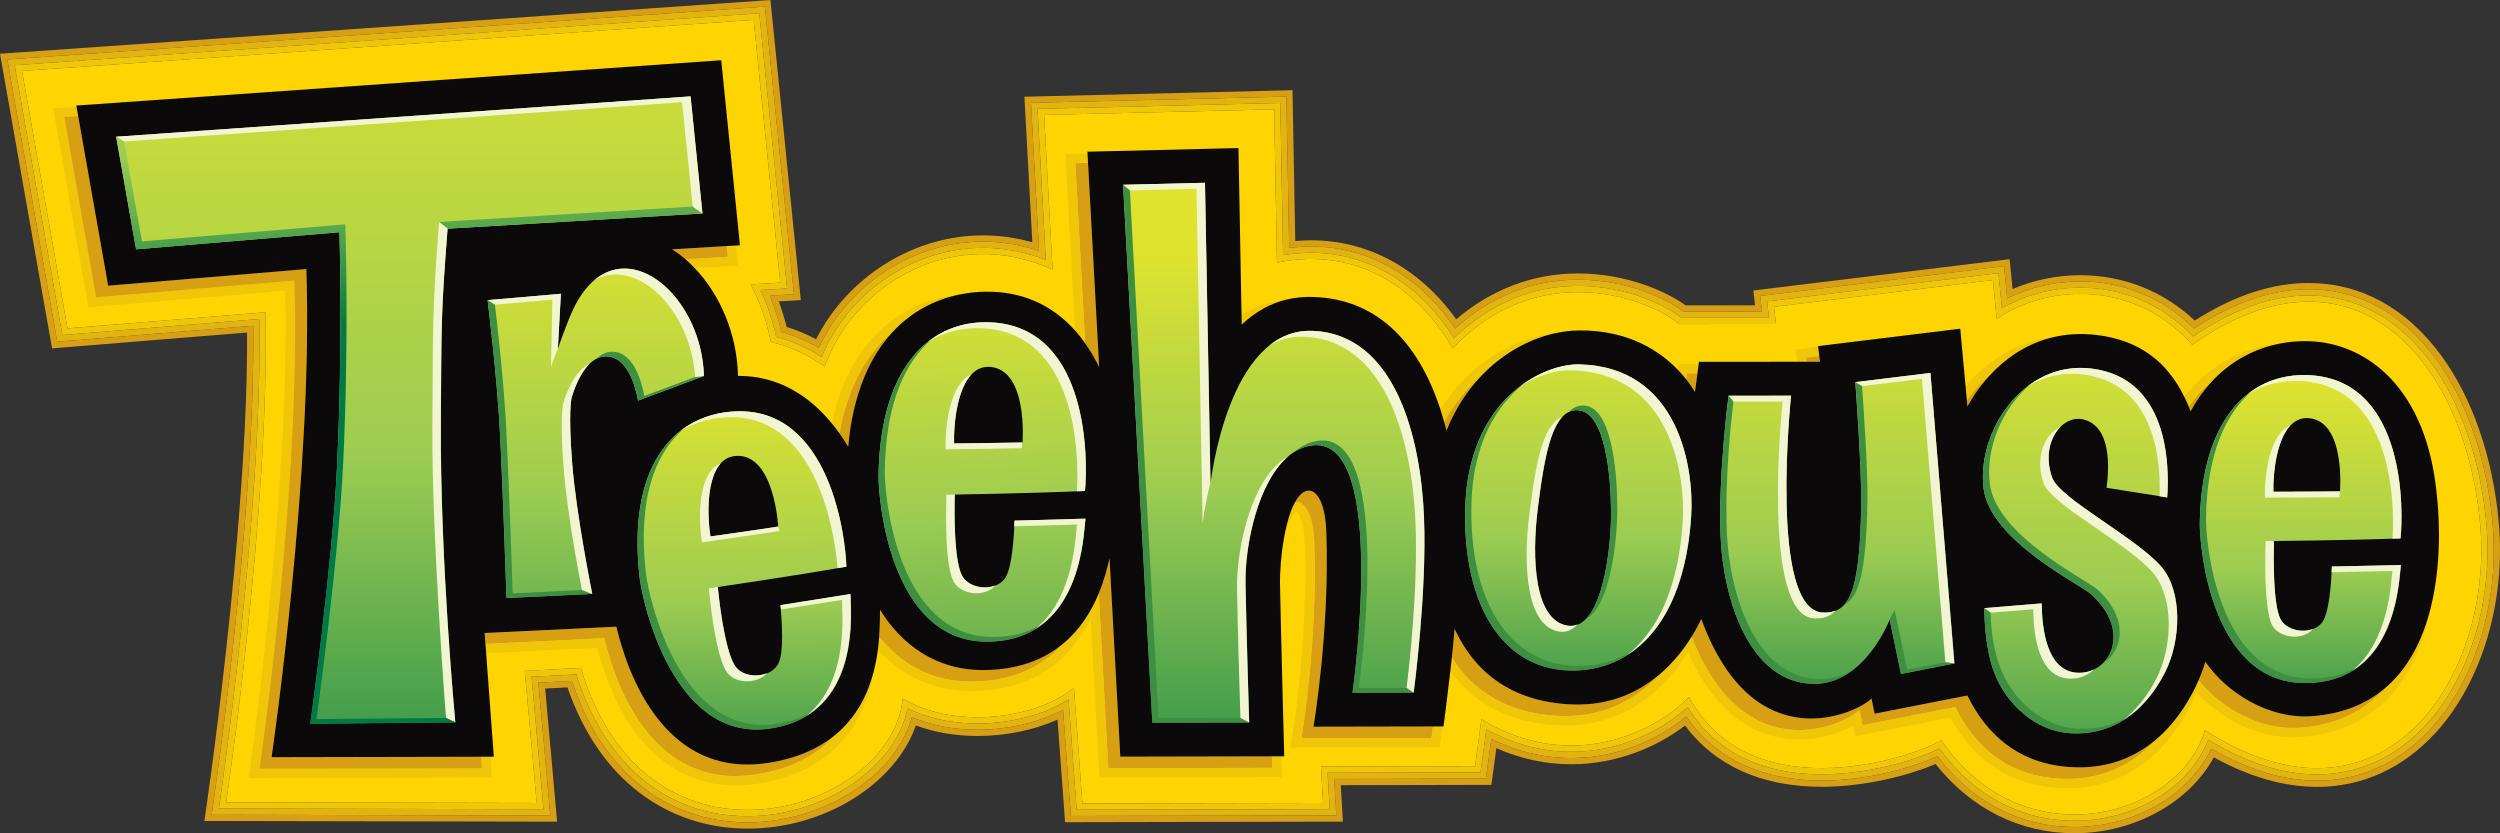 <?xml version="1.0" encoding="utf-8"?>
<!-- Generator: Adobe Illustrator 24.3.0, SVG Export Plug-In . SVG Version: 6.00 Build 0)  -->
<svg version="1.1" id="Layer_1" xmlns="http://www.w3.org/2000/svg" xmlns:xlink="http://www.w3.org/1999/xlink" x="0px" y="0px"
	 viewBox="0 0 736.053 245.319" enable-background="new 0 0 736.053 245.319" xml:space="preserve">
<rect x="0" y="0" width="736.053" height="245.319" fill="#333333" stroke="none"/>
<g>
	<path fill="#D79F14" d="M735.678,153.691c-1.749-19.13-7.766-36.543-16.937-49.032c-10.253-13.959-23.744-21.339-39.012-21.339
		c-10.787,0-22.052,3.715-33.547,11.056c-9.209-8.643-21.002-13.349-33.675-13.349c-6.928,0-13.784,1.421-19.968,4.081l-0.858-8.799
		l-75.459,9.224l0.497,4.357l-20.441,0.016c-5.796-4.204-17.625-9.396-31.663-9.396c-13.179,0-25.456,4.64-35.875,13.494
		c-10.63-14.865-25.873-23.255-42.672-23.255c-1.552,0-3.129,0.071-4.715,0.213l-0.814-44.406l-78.931,1.921l2.336,42.854
		c-4.8-1.349-9.685-2.029-14.6-2.029c-20.488,0-39.799,12.292-49.075,30.577c-2.789-1.498-5.685-2.711-8.67-3.633
		c-0.624-2.557-1.397-5.064-2.312-7.504l6.485-0.388L226.833,0L0,15.813l15.33,86.759l57.41-4.668
		c0.388,56.944-12.558,143.81-12.558,143.81l103.842,0.209c0,0-2.512-28.303-3.515-39.207l6.56-0.344
		c4.652,13.401,11.775,23.819,21.204,31.017c9.064,6.921,20.069,10.577,31.828,10.577c22.791,0,43.597-13.298,49.545-30.38
		c5.503,2.039,11.67,3.099,18.175,3.099c8.433,0,16.775-1.762,23.537-4.827l2.218,30.217l81.797-0.174l-0.621-10.727l44.346-0.101
		l1.462-10.793c7.134,3.143,14.517,4.732,22.038,4.732c13.776,0,25.555-5.316,33.509-11.399
		c8.82,11.829,22.581,18.034,40.221,18.034c13.186,0,26.224-3.559,33.546-6.698c10.482,13.176,24.832,20.37,40.876,20.37
		c17.665,0,33.836-9.081,41.057-22.342c10.461,5.772,20.66,8.69,30.39,8.696c0,0,0,0,0.004,0c13.317,0,25.394-5.516,34.916-15.954
		C730.705,200.839,737.817,177.072,735.678,153.691z M715.766,214.483c-9.169,10.048-20.777,15.355-33.565,15.355
		c-0.004,0-0.004,0-0.004,0c-9.922,0-20.383-3.16-31.156-9.399c-6.4,13.589-22.551,23.045-40.29,23.045
		c-15.926,0-30.127-7.366-40.326-20.823c-6.391,2.944-19.8,7.157-34.096,7.157c-17.765,0-31.44-6.495-39.846-18.851
		c-7.653,6.363-19.661,12.214-33.884,12.214c-8.046,0-15.935-1.884-23.517-5.611l-1.587,11.674l-44.684,0.102l0.621,10.726
		l-78.152,0.165l-2.292-31.241c-6.894,3.65-16.1,5.861-25.168,5.861c-7.005,0-13.594-1.27-19.333-3.7
		c-2.117,7.686-7.474,14.844-15.489,20.553c-9.307,6.624-21.294,10.424-32.898,10.424c-11.349,0-21.974-3.523-30.717-10.201
		c-9.439-7.205-16.502-17.778-21.025-31.464l-9.851,0.517c0.938,10.084,3.511,39.104,3.511,39.104l-99.707-0.203
		c0,0,12.926-86.749,12.241-143.968l-57.704,4.69L2.161,17.499L225.188,1.953l8.568,84.684l-7.11,0.425
		c1.439,3.418,2.579,6.975,3.413,10.639c3.828,1.09,7.508,2.672,11.009,4.73c8.602-18.632,27.834-31.294,48.275-31.294
		c5.587,0,11.14,0.911,16.575,2.717l-2.376-43.591l75.198-1.828l0.817,44.565c2.197-0.277,4.374-0.416,6.511-0.416
		c16.802,0,32.014,8.742,42.338,24.156c10.401-9.439,22.831-14.396,36.209-14.396c14.038,0,25.729,5.313,31.062,9.396l23.098-0.016
		l-0.522-4.591l71.784-8.776l0.928,9.499c6.529-3.246,13.993-4.996,21.542-4.996c12.68,0,24.438,4.895,33.452,13.85
		c11.612-7.672,22.959-11.556,33.77-11.556c14.66,0,27.642,7.118,37.529,20.588c8.983,12.225,14.874,29.312,16.592,48.113
		C735.943,176.741,729.014,199.971,715.766,214.483z"/>
	<path fill="#E3B310" d="M717.259,105.744c-9.888-13.47-22.869-20.588-37.529-20.588c-10.81,0-22.157,3.884-33.77,11.556
		c-9.015-8.955-20.772-13.85-33.452-13.85c-7.549,0-15.013,1.751-21.542,4.996l-0.928-9.499l-71.784,8.776l0.522,4.591
		l-23.098,0.016c-5.334-4.082-17.024-9.396-31.062-9.396c-13.378,0-25.808,4.957-36.209,14.396
		c-10.324-15.414-25.536-24.156-42.338-24.156c-2.137,0-4.314,0.139-6.511,0.416l-0.817-44.565l-75.198,1.828l2.376,43.591
		c-5.435-1.806-10.988-2.717-16.575-2.717c-20.441,0-39.674,12.662-48.275,31.294c-3.501-2.058-7.181-3.64-11.009-4.73
		c-0.834-3.664-1.975-7.221-3.413-10.639l7.11-0.425l-8.568-84.684L2.161,17.499l14.688,83.107l57.704-4.69
		c0.685,57.219-12.241,143.968-12.241,143.968l99.707,0.203c0,0-2.572-29.02-3.511-39.104l9.851-0.517
		c4.523,13.686,11.586,24.259,21.025,31.464c8.743,6.678,19.368,10.201,30.717,10.201c11.603,0,23.591-3.8,32.898-10.424
		c8.015-5.709,13.372-12.866,15.489-20.553c5.739,2.431,12.329,3.7,19.333,3.7c9.068,0,18.274-2.211,25.168-5.861l2.292,31.241
		l78.152-0.165l-0.621-10.726l44.684-0.102l1.587-11.674c7.582,3.728,15.471,5.611,23.517,5.611c14.223,0,26.23-5.851,33.884-12.214
		c8.405,12.355,22.081,18.851,39.846,18.851c14.296,0,27.705-4.213,34.096-7.157c10.199,13.457,24.4,20.823,40.326,20.823
		c17.739,0,33.89-9.456,40.29-23.045c10.773,6.239,21.234,9.399,31.156,9.399c0,0,0,0,0.004,0c12.788,0,24.396-5.307,33.565-15.355
		c13.248-14.513,20.178-37.742,18.085-60.627C732.133,135.056,726.242,117.969,717.259,105.744z M714.412,213.248
		c-8.811,9.654-19.951,14.753-32.212,14.753c-0.004,0-0.004,0-0.004,0c-10.138,0-20.893-3.43-32.014-10.205
		c-5.435,13.952-21.585,23.857-39.433,23.857c-15.793,0-29.845-7.542-39.745-21.293c-5.47,2.874-20.029,7.621-34.677,7.621
		c-17.934,0-31.519-6.827-39.454-19.783c-7.241,6.63-19.517,13.145-34.275,13.145c-8.566,0-16.957-2.219-24.988-6.604l-1.72,12.674
		l-45.023,0.101l0.621,10.729l-74.502,0.155l-2.383-32.469c-6.755,4.369-16.836,7.089-26.781,7.089
		c-7.592,0-14.661-1.535-20.616-4.463c-3.353,17.197-24.516,31.744-47.104,31.744c-23.773,0-42.084-15.188-50.429-41.74
		l-13.169,0.692c0.82,8.636,3.515,38.998,3.515,38.998l-95.576-0.195c0,0,12.914-86.672,11.917-144.126l-57.998,4.715L4.321,19.188
		l219.22-15.284l8.197,81.016l-7.845,0.47c2.062,4.363,3.608,8.987,4.611,13.791c4.712,1.217,9.203,3.202,13.402,5.921
		c7.842-19.03,27.014-32.131,47.438-32.131c6.269,0,12.497,1.193,18.554,3.546l-2.424-44.465l71.471-1.738l0.816,44.801
		c2.81-0.461,5.594-0.695,8.308-0.695c16.819,0,32.008,9.138,41.99,25.165c10.37-10.089,22.967-15.404,36.557-15.404
		c13.941,0,25.729,5.575,30.424,9.395l25.792-0.018l-0.553-4.821l68.114-8.328l1.01,10.367c6.814-3.937,14.901-6.08,23.105-6.08
		c12.684,0,24.411,5.098,33.201,14.39c11.755-8.029,23.19-12.096,34.021-12.096c14.053,0,26.524,6.86,36.058,19.84
		c8.779,11.96,14.55,28.721,16.238,47.193C734.073,176.411,727.322,199.104,714.412,213.248z"/>
	<path fill="#F0C609" d="M715.787,106.829c-9.533-12.98-22.005-19.84-36.058-19.84c-10.831,0-22.266,4.066-34.021,12.096
		c-8.79-9.292-20.518-14.39-33.201-14.39c-8.203,0-16.291,2.144-23.105,6.08l-1.01-10.367l-68.114,8.328l0.553,4.821l-25.792,0.018
		c-4.695-3.82-16.483-9.395-30.424-9.395c-13.59,0-26.186,5.315-36.557,15.404c-9.982-16.027-25.171-25.165-41.99-25.165
		c-2.714,0-5.498,0.234-8.308,0.695l-0.816-44.801l-71.471,1.738l2.424,44.465c-6.057-2.353-12.285-3.546-18.554-3.546
		c-20.424,0-39.596,13.102-47.438,32.131c-4.2-2.719-8.69-4.704-13.402-5.921c-1.003-4.804-2.549-9.428-4.611-13.791l7.845-0.47
		l-8.197-81.016L4.321,19.188l14.04,79.456l57.998-4.715c0.996,57.454-11.917,144.126-11.917,144.126l95.576,0.195
		c0,0-2.694-30.362-3.515-38.998l13.169-0.692c8.345,26.552,26.656,41.74,50.429,41.74c22.588,0,43.751-14.547,47.104-31.744
		c5.955,2.928,13.024,4.463,20.616,4.463c9.946,0,20.026-2.72,26.781-7.089l2.383,32.469l74.502-0.155l-0.621-10.729l45.023-0.101
		l1.72-12.674c8.031,4.385,16.423,6.604,24.988,6.604c14.759,0,27.034-6.516,34.275-13.145
		c7.936,12.956,21.521,19.783,39.454,19.783c14.647,0,29.207-4.747,34.677-7.621c9.9,13.751,23.952,21.293,39.745,21.293
		c17.848,0,33.997-9.905,39.433-23.857c11.121,6.775,21.876,10.205,32.014,10.205c0,0,0,0,0.004,0
		c12.261,0,23.401-5.099,32.212-14.753c12.91-14.144,19.661-36.837,17.613-59.227C730.337,135.55,724.566,118.789,715.787,106.829z
		 M649.2,215.018c-7.643,25.674-53.487,38.512-77.68,2.89c-5.002,3.835-55.432,22.173-74.232-12.673
		c-9.975,10.354-34.718,22.543-61.126,6.556l-1.87,13.794l-45.369,0.101l0.621,10.729l-70.856,0.148l-2.499-34.076
		c-10.101,8.574-34.045,12.814-50.432,3.207c-2.751,33.009-75.191,56.85-94.748-9.041l-16.519,0.871
		c0.506,4.902,3.521,38.891,3.521,38.891l-91.439-0.189c0,0,12.92-85.968,11.583-144.28l-58.278,4.738L6.485,20.877l215.412-15.02
		l7.826,77.347l-8.71,0.521c2.738,5.173,4.77,10.899,5.925,16.959c5.908,1.358,11.178,3.885,15.847,7.237
		c8.78-24.558,37.992-41.71,67.105-28.581l-2.481-45.502l67.734-1.647l0.826,45.119c24.665-5.07,42.311,8.85,51.732,25.243
		c26.488-27.76,59.41-13.624,66.668-7.143l28.516-0.02l-0.577-5.056l64.445-7.878l1.114,11.446
		c15.469-10.512,40.859-11.28,57.572,7.603c46.638-32.974,80.235,3.224,84.759,52.686C734.323,199.271,701.771,248.79,649.2,215.018
		z"/>
	<path fill="#FED401" d="M730.198,154.191c-4.523-49.462-38.121-85.66-84.759-52.686c-16.713-18.883-42.103-18.115-57.572-7.603
		l-1.114-11.446l-64.445,7.878l0.577,5.056l-28.516,0.02c-7.258-6.48-40.18-20.617-66.668,7.143
		c-9.422-16.393-27.067-30.313-51.732-25.243l-0.826-45.119l-67.734,1.647l2.481,45.502c-29.113-13.129-58.325,4.023-67.105,28.581
		c-4.669-3.352-9.939-5.879-15.847-7.237c-1.155-6.06-3.187-11.786-5.925-16.959l8.71-0.521l-7.826-77.347L6.485,20.877
		l13.392,75.805l58.278-4.738c1.337,58.312-11.583,144.28-11.583,144.28l91.439,0.189c0,0-3.015-33.988-3.521-38.891l16.519-0.871
		c19.556,65.891,91.996,42.05,94.748,9.041c16.387,9.607,40.331,5.367,50.432-3.207l2.499,34.076l70.856-0.148l-0.621-10.729
		l45.369-0.101l1.87-13.794c26.408,15.987,51.151,3.798,61.126-6.556c18.801,34.846,69.23,16.508,74.232,12.673
		c24.192,35.622,70.037,22.784,77.68-2.89C701.771,248.79,734.323,199.271,730.198,154.191z"/>
</g>
<g>
	<path fill="#D79F14" d="M320.331,47.957l-3.724,0.091l2.887,53.022c1.479,2.101,2.856,4.411,4.108,6.976L320.331,47.957z"/>
	<path fill="#D79F14" d="M201.831,76.339l12.474-0.743l-0.317-3.156l-16.102,0.959C199.249,74.267,200.565,75.251,201.831,76.339z"
		/>
	<path fill="#D79F14" d="M259.106,179.543c-0.054,1.736-0.01,4.578-0.256,8.016c6.251,7.706,15.478,13.436,28.026,13.105
		c12.413-0.243,20.536-5.023,25.903-10.954c-5.229,4.27-12.42,7.372-22.362,7.568C275.462,197.672,265.206,189.469,259.106,179.543z
		"/>
	<path fill="#D79F14" d="M262.641,97.904c-7.224,6.05-12.97,15.61-15.485,29.681c0.897,1.273,1.755,2.583,2.559,3.931
		C251.109,116.007,256,105.137,262.641,97.904z"/>
	<path fill="#D79F14" d="M651.111,112.421c-2.455,2.051-4.713,4.468-6.711,7.272c0.188,0.466,0.389,0.928,0.566,1.408
		C646.723,117.795,648.805,114.921,651.111,112.421z"/>
	<path fill="#D79F14" d="M586.007,110.327c-2.954,2.502-5.242,5.168-6.923,7.438l0.172,1.89
		C579.886,118.479,582.081,114.519,586.007,110.327z"/>
	<path fill="#D79F14" d="M499.055,115.204l0.699-5.302l-3.1,0.002l-0.23,1.741c1.462,1.85,2.299,3.272,2.613,3.745
		C499.044,115.309,499.047,115.236,499.055,115.204z"/>
	<polygon fill="#D79F14" points="535.625,104.805 531.717,105.282 531.868,106.506 535.835,106.506 	"/>
	<path fill="#D79F14" d="M435.739,111.058c-3.977,3.454-7.602,7.805-10.546,13.115c0.239,0.841,0.469,1.697,0.689,2.566
		C428.404,120.462,431.827,115.258,435.739,111.058z"/>
	<path fill="#D79F14" d="M181.461,184.514l-38.769,1.869c0.088,0.993,0.179,2.069,0.271,3.204l34.95-1.688
		c1.239,4.647,10.064,45.436,44.65,40.115c11.002-1.691,18.308-6.057,23.175-11.479c-4.686,3.815-11.032,6.771-19.63,8.089
		C191.521,229.952,182.7,189.164,181.461,184.514z"/>
	<path fill="#D79F14" d="M390.485,156.378c-0.442-12.062-5.543-15.123-9.222-8.48c2.784-0.601,5.367,3.436,5.678,11.863
		c1.069,29.272-3.767,57.59-3.767,57.59l38.286-0.078c0,0,0.172-1.29,0.442-3.376l-35.188,0.068
		C386.715,213.965,391.553,185.648,390.485,156.378z"/>
	<path fill="#D79F14" d="M649.319,194.854c-0.176,0.632-0.804,2.684-2.003,5.441c6.566,8.166,18.099,14.851,29.897,13.953
		c11.184-0.838,19.074-5.209,24.62-11.31c-5.226,4.302-12.086,7.251-21.072,7.926C667.983,211.83,655.503,203.924,649.319,194.854z"
		/>
	<path fill="#D79F14" d="M579.245,204.778l-27.308,5.36l-0.925-4.47c-3.853,4.068-34.542,19.054-50.114-23.395
		c-0.45,0.933-1.382,2.847-2.85,5.213c15.771,40.179,45.621,25.572,49.419,21.567l0.925,4.47l27.305-5.36
		c5.719,11.722,15.745,20.844,32.227,21.146c12.312,0.236,20.95-5.168,26.838-11.546c-5.658,4.781-13.247,8.353-23.293,8.163
		C594.984,225.62,584.965,216.503,579.245,204.778z"/>
	<path fill="#D79F14" d="M463.03,207.418c-25.245-0.888-32.712-18.209-34.755-22.227c-0.209,2.559-0.496,5.459-0.812,8.413
		c4.141,6.606,13.073,16.531,32.022,17.199c13.686,0.483,23.092-5.775,29.148-12.244
		C482.647,203.648,474.289,207.816,463.03,207.418z"/>
	<path fill="#D79F14" d="M326.668,164.434c-0.493,2.119-1.364,5.968-3.17,10.309l2.799,51.43l48.269-0.099
		c0,0-0.033-1.255-0.088-3.38l-44.636,0.096L326.668,164.434z"/>
	<g>
		<path fill="none" d="M326.668,164.434c-0.493,2.119-1.364,5.968-3.17,10.309l2.799,51.43l48.269-0.099c0,0-0.033-1.255-0.088-3.38
			l-44.636,0.096L326.668,164.434z"/>
		<path fill="none" d="M226.107,224.625c-34.586,5.327-43.408-35.461-44.646-40.111l-38.769,1.869
			c0.017,0.17,0.108,1.367,0.243,3.204l34.977-1.688c1.239,4.647,10.064,45.436,44.65,40.115
			c11.002-1.691,18.308-6.057,23.175-11.485v0.007C241.052,220.352,234.706,223.308,226.107,224.625z"/>
		<path fill="none" d="M259.106,179.543c-0.054,1.736-0.01,4.578-0.256,8.016c6.251,7.706,15.478,13.436,28.026,13.105
			c12.413-0.243,20.536-5.023,25.9-10.951c-5.226,4.267-12.417,7.369-22.358,7.565C275.462,197.672,265.206,189.469,259.106,179.543
			z"/>
		<path fill="none" d="M141.622,222.809c0.122,1.763,0.199,2.93,0.223,3.268C141.821,225.738,141.744,224.564,141.622,222.809
			l-61.67,0.132L141.622,222.809z"/>
		<polygon fill="none" points="23.014,34.169 18.922,34.458 23.014,34.169 		"/>
		<path fill="none" d="M680.762,210.864c-12.778,0.966-25.259-6.94-31.442-16.011c-0.176,0.632-0.804,2.684-2.003,5.441l0,0
			c6.566,8.166,18.099,14.851,29.897,13.953c11.184-0.838,19.074-5.209,24.62-11.31l0,0
			C696.608,207.24,689.748,210.189,680.762,210.864z"/>
		<path fill="none" d="M611.469,225.928c-16.484-0.308-26.504-9.425-32.224-21.149l-27.308,5.36l-0.925-4.47
			c-3.853,4.068-34.542,19.054-50.114-23.395c-0.45,0.933-1.382,2.847-2.85,5.213c15.771,40.179,45.621,25.572,49.419,21.567
			l0.925,4.47l27.305-5.36c5.719,11.722,15.745,20.844,32.227,21.146c12.315,0.236,20.954-5.171,26.838-11.549v0.003
			C629.103,222.546,621.515,226.117,611.469,225.928z"/>
		<path fill="none" d="M390.485,156.378c-0.442-12.062-5.543-15.123-9.222-8.48c2.784-0.601,5.367,3.436,5.678,11.863
			c1.069,29.272-3.767,57.59-3.767,57.59l38.286-0.078c0,0,0.172-1.29,0.442-3.376l-35.188,0.068
			C386.715,213.965,391.553,185.648,390.485,156.378z"/>
		<path fill="none" d="M463.03,207.418c-25.245-0.888-32.712-18.209-34.755-22.227c-0.209,2.559-0.496,5.459-0.812,8.413
			c4.141,6.606,13.073,16.531,32.022,17.199c13.686,0.483,23.092-5.771,29.145-12.24
			C482.645,203.648,474.289,207.816,463.03,207.418z"/>
		<path fill="none" d="M435.739,111.06c-3.98,3.452-7.605,7.805-10.546,13.113c0.239,0.841,0.469,1.697,0.689,2.566
			C428.404,120.462,431.823,115.26,435.739,111.06z"/>
		<polygon fill="none" points="535.625,104.805 531.717,105.282 531.868,106.506 535.835,106.506 		"/>
		<path fill="none" d="M586.007,110.327c0.004-0.002,0.004-0.003,0.004-0.003c-2.953,2.505-5.246,5.171-6.927,7.44l0.172,1.89
			C579.886,118.479,582.081,114.519,586.007,110.327z"/>
		<path fill="none" d="M644.967,121.1c1.756-3.305,3.838-6.18,6.145-8.678c-2.455,2.049-4.713,4.466-6.711,7.267
			c0,0.003,0,0.003,0,0.003C644.589,120.158,644.789,120.621,644.967,121.1z"/>
		<path fill="none" d="M323.603,108.046l-3.272-60.089l-3.724,0.091l2.887,53.022l0,0
			C320.973,103.171,322.35,105.48,323.603,108.046z"/>
		<path fill="none" d="M201.831,76.339L201.831,76.339l12.474-0.743l-0.317-3.156l-16.102,0.959
			C199.249,74.267,200.565,75.251,201.831,76.339z"/>
		<path fill="none" d="M499.038,115.39c0.006-0.081,0.009-0.153,0.017-0.186l0.699-5.302l-3.1,0.002l-0.23,1.741l0,0
			C497.887,113.494,498.724,114.917,499.038,115.39z"/>
		<path fill="none" d="M249.714,131.516c1.395-15.508,6.286-26.378,12.926-33.611c0.004-0.003,0.004-0.003,0.007-0.003
			c-7.228,6.05-12.977,15.612-15.492,29.684l0,0C248.053,128.858,248.911,130.168,249.714,131.516z"/>
		<path fill="#F0C609" d="M496.654,109.904l3.1-0.002l0.363-2.752l-5.874,0.003l-0.23,1.74c0.933,0.973,1.745,1.911,2.411,2.752
			L496.654,109.904z"/>
		<path fill="#F0C609" d="M425.193,124.173c2.94-5.308,6.565-9.662,10.546-13.113v-0.002c6.509-6.979,14.393-11.177,21.798-12.886
			c-11.572,1.346-24.836,8.504-33.438,22.411C424.484,121.755,424.85,122.948,425.193,124.173L425.193,124.173z"/>
		<path fill="#F0C609" d="M378.613,88.232c-4.72,0.488-9.052,1.985-13.082,4.536l0.051,2.78
			C369.836,91.58,374.21,89.323,378.613,88.232z"/>
		<path fill="#F0C609" d="M651.111,112.422v-0.002c5.384-5.837,12.072-9.498,19.195-11.078c-10.8,1.244-20.434,6.758-27.2,15.492
			c0.456,0.923,0.892,1.872,1.294,2.854C646.398,116.889,648.656,114.472,651.111,112.422z"/>
		<path fill="#F0C609" d="M586.011,110.322c4.156-4.434,10.256-9.128,18.533-11.062c-12.298,1.423-20.728,8.435-25.829,14.53
			l0.369,3.975C580.765,115.496,583.058,112.829,586.011,110.322z"/>
		<polygon fill="#F0C609" points="531.717,105.282 535.625,104.805 535.284,102.075 528.647,102.887 529.097,106.508 
			531.868,106.506 		"/>
		<path fill="#F0C609" d="M262.647,97.901c5.577-6.078,12.393-9.577,19.414-11.105c-6.994,0.807-15.657,3.506-23.287,10.872
			c-6.833,6.598-11.475,15.652-13.869,26.987c0.777,0.947,1.53,1.92,2.249,2.93C249.67,113.513,255.42,103.951,262.647,97.901z"/>
		<path fill="#F0C609" d="M421.46,217.273l-38.286,0.078c0,0,4.837-28.317,3.767-57.59c-0.31-8.427-2.893-12.464-5.678-11.863l0,0
			c-0.46,0.824-0.893,1.79-1.293,2.911c-0.764,2.14-1.402,4.708-1.901,7.45c0.29-1.138,0.607-2.194,0.948-3.143
			c1.195-3.346,2.431-4.376,2.745-4.511c0.507,0.317,2.184,2.619,2.431,9.257c1.043,28.634-3.684,56.745-3.733,57.025l-0.552,3.224
			l43.958-0.094l0.32-2.38c0.007-0.049,0.196-1.486,0.49-3.748l-2.774,0.007C421.632,215.982,421.46,217.273,421.46,217.273z"/>
		<path fill="#F0C609" d="M214.305,75.597l-12.474,0.743c0.935,0.805,1.833,1.679,2.708,2.594l12.795-0.76l-0.598-5.896
			l-2.748,0.163L214.305,75.597z"/>
		<path fill="#F0C609" d="M245.738,216.529c-4.868,5.429-12.173,9.794-23.175,11.485c-34.586,5.32-43.411-35.468-44.65-40.115
			l-34.977,1.688c0.061,0.801,0.128,1.718,0.203,2.744l32.675-1.576c6.995,26.126,21.413,40.487,40.7,40.487
			c2.093,0,4.27-0.169,6.468-0.514c24.499-3.76,31.936-20.066,34.235-32.901C255.511,204.357,252.209,211.263,245.738,216.529z"/>
		<path fill="#F0C609" d="M141.845,226.076c0.003,0.067,0.007,0.111,0.007,0.111l-65.449,0.136c0,0,12.343-84.046,10.236-143.713
			l-58.342,4.899l-9.375-53.051l4.092-0.289l-0.479-2.722l-6.854,0.481l10.344,58.531l57.958-4.866
			c1.587,58.545-10.762,143.489-10.762,143.489l71.576-0.148c0,0-0.284-4.179-0.418-6.124h-2.755
			C141.744,224.564,141.821,225.738,141.845,226.076z"/>
		<path fill="#F0C609" d="M374.565,226.073l-48.269,0.099l-2.799-51.43l0,0c-2.065,4.977-5.353,10.584-10.718,14.967l-0.003,0.003
			c-5.364,5.928-13.487,10.708-25.9,10.951c-12.548,0.331-21.775-5.398-28.026-13.105l0,0c-0.085,1.191-0.213,2.457-0.382,3.774
			c7.234,7.852,16.707,12.096,27.375,12.096c0.369,0,0.733-0.003,1.084-0.017c15.982-0.313,27.44-7.494,34.215-21.383l2.549,46.897
			l53.7-0.107l-0.074-2.819c-0.004-0.064-0.037-1.289-0.088-3.312l-2.751,0.007C374.532,224.818,374.565,226.073,374.565,226.073z"
			/>
		<path fill="#F0C609" d="M701.834,202.939c-5.546,6.101-13.437,10.472-24.62,11.31c-11.799,0.898-23.331-5.787-29.897-13.953
			c-2.12,4.875-6.053,11.968-12.555,17.467c-5.884,6.378-14.522,11.785-26.838,11.549c-16.482-0.303-26.508-9.425-32.227-21.146
			l-27.305,5.36l-0.925-4.47c-3.798,4.005-33.647,18.611-49.419-21.567l0,0c-2.032,3.268-5.108,7.41-9.415,11.072
			c-0.004,0.004-0.004,0.004-0.004,0.004c-6.053,6.469-15.458,12.724-29.145,12.24c-18.949-0.668-27.882-10.593-32.022-17.199l0,0
			c-0.147,1.357-0.298,2.721-0.453,4.067c7.494,10.047,18.345,15.388,32.378,15.881c20.215,0.708,31.889-12.305,37.587-21.505
			c9.416,21.035,22.805,25.654,32.733,25.654c6.631,0,12.271-2.043,15.908-4.031l0.637,3.074l27.946-5.482
			c7.198,13.342,18.801,20.523,33.675,20.803c0.273,0.003,0.547,0.007,0.813,0.007c12.248,0,22.888-5.395,30.761-15.604
			c3.525-4.564,5.852-9.264,7.256-12.66c6.484,7.098,16.849,13.275,28.381,13.275c0,0,0,0,0.003,0c0.78,0,1.566-0.033,2.332-0.091
			c11.532-0.864,20.782-5.371,27.493-13.389c5.841-6.979,9.025-15.826,10.692-24.421
			C713.366,188.037,709.248,196.842,701.834,202.939z"/>
		<path fill="#F0C609" d="M316.607,48.047l3.724-0.091l-0.148-2.75l-6.479,0.157l2.833,51.971c1.026,1.154,2.016,2.398,2.957,3.735
			L316.607,48.047z"/>
		<path fill="#D79F14" d="M79.951,222.941c0,0,12.335-84.05,10.236-143.716l-58.349,4.898l-8.825-49.953l-4.092,0.289l9.375,53.051
			l58.342-4.899c2.107,59.668-10.236,143.713-10.236,143.713l65.449-0.136c0,0-0.003-0.044-0.007-0.111
			c-0.024-0.338-0.101-1.505-0.223-3.268L79.951,222.941z"/>
		<path fill="#D79F14" d="M141.845,226.076c0.003,0.067,0.007,0.111,0.007,0.111S141.848,226.144,141.845,226.076z"/>
		<path fill="#0C090A" d="M717.515,146.332c-2.862-32.266-20.745-44.848-36.527-45.821c-3.599-0.225-7.193,0.057-10.681,0.832
			c-7.123,1.58-13.812,5.241-19.195,11.078v0.002c-2.307,2.5-4.389,5.373-6.145,8.678c-0.178-0.479-0.378-0.942-0.566-1.408
			c0,0,0,0,0-0.003c-0.401-0.982-0.838-1.931-1.294-2.854c-4.986-10.193-13.095-16.707-25.848-18.214
			c-4.707-0.554-8.937-0.243-12.715,0.64c-8.277,1.934-14.377,6.626-18.533,11.062c0,0,0,0.003-0.004,0.005
			c-3.926,4.195-6.121,8.151-6.751,9.328l-0.172-1.89l-0.369-3.975l-1.576-17.014l-41.878,5.121l0.023,0.179l0.341,2.729l0.21,1.701
			h-3.967h-2.771l-28.897,0.014l-0.082,0.63l-0.363,2.752l-0.699,5.302c-0.008,0.034-0.011,0.104-0.017,0.186
			c-0.314-0.473-1.151-1.896-2.613-3.745c-0.666-0.844-1.478-1.777-2.411-2.752c-5.103-5.307-14.347-11.813-29.343-11.607
			c-2.281,0.03-4.679,0.322-7.134,0.887c-7.405,1.708-15.289,5.906-21.798,12.886v0.002c-3.916,4.202-7.335,9.402-9.857,15.679
			c-0.22-0.869-0.449-1.725-0.689-2.566l0,0c-0.344-1.225-0.709-2.419-1.094-3.59c-6.735-20.625-19.297-32.6-37.452-33.162
			c-2.67-0.081-5.357,0.149-8.034,0.812c-4.403,1.09-8.777,3.348-13.031,7.315l-0.051-2.78l-0.905-49.185l-44.474,1.077l0.031,0.547
			l0.148,2.75l3.272,60.089c-1.253-2.565-2.629-4.875-4.108-6.976c-0.941-1.337-1.931-2.581-2.957-3.735
			c-7.12-7.987-16.245-11.627-26.501-11.46c-2.65,0.042-5.327,0.348-7.974,0.922c-7.021,1.528-13.837,5.027-19.414,11.105
			c-0.003,0-0.003,0-0.007,0.003c-6.64,7.233-11.532,18.103-12.926,33.611c-0.803-1.348-1.661-2.657-2.559-3.931
			c-0.719-1.011-1.472-1.983-2.249-2.93c-6.758-8.247-15.846-13.993-27.442-13.993c-0.057,0-0.118,0.013-0.178,0.013l-0.011-0.248
			c-0.341-12.32-5.371-23.775-12.737-31.494c-0.874-0.915-1.773-1.79-2.708-2.594c-1.266-1.089-2.582-2.073-3.946-2.94l16.102-0.959
			l2.748-0.163l1.114-0.067l-5.506-54.482L22.466,31.074l0.068,0.373l0.479,2.722l8.825,49.953l58.349-4.898
			c2.1,59.667-10.236,143.716-10.236,143.716l61.67-0.132h2.755l1.02-0.007c0,0-1.489-20.136-2.259-30.471
			c-0.074-1.026-0.142-1.943-0.203-2.744c-0.135-1.837-0.226-3.034-0.243-3.204l38.769-1.869c1.239,4.65,10.06,45.438,44.646,40.111
			c8.598-1.317,14.945-4.273,19.63-8.089v-0.007c6.471-5.267,9.773-12.173,11.478-18.702c0.583-2.237,0.982-4.43,1.253-6.495
			c0.169-1.316,0.297-2.582,0.382-3.774c0.246-3.438,0.202-6.279,0.256-8.016c6.1,9.926,16.356,18.129,31.312,17.734
			c9.942-0.196,17.132-3.299,22.358-7.565l0.003-0.003c5.364-4.383,8.652-9.99,10.718-14.967c1.807-4.341,2.678-8.189,3.17-10.309
			l3.173,58.355l44.636-0.096l2.751-0.007h0.881c0,0-0.978-36.722-1.235-50.246c-0.077-4.376,0.354-9.526,1.195-14.182
			c0.499-2.742,1.138-5.311,1.901-7.45c0.4-1.121,0.833-2.087,1.293-2.911c3.679-6.643,8.779-3.581,9.222,8.48
			c1.067,29.27-3.771,57.587-3.771,57.587l35.188-0.068l2.774-0.007h0.327c0,0,1.039-7.758,2.006-16.218
			c0.155-1.347,0.307-2.71,0.453-4.067c0.316-2.954,0.603-5.855,0.812-8.413c2.043,4.018,9.51,21.339,34.755,22.227
			c11.259,0.398,19.614-3.77,25.6-8.854c0,0,0,0,0.004-0.004c4.307-3.662,7.383-7.805,9.415-11.072l0,0
			c1.468-2.366,2.399-4.28,2.85-5.213c15.572,42.448,46.262,27.463,50.114,23.395l0.925,4.47l27.308-5.36
			c5.72,11.725,15.739,20.842,32.224,21.149c10.046,0.189,17.635-3.382,23.293-8.163v-0.003
			c6.502-5.499,10.435-12.592,12.555-17.467c1.199-2.758,1.827-4.81,2.003-5.441c6.184,9.07,18.664,16.976,31.442,16.011
			c8.986-0.675,15.847-3.624,21.072-7.926c7.414-6.097,11.532-14.901,13.771-23.756
			C719.567,163.515,717.633,147.675,717.515,146.332z"/>
	</g>
</g>
<g>
	<linearGradient id="SVGID_1_" gradientUnits="userSpaceOnUse" x1="375.033" y1="-21.75" x2="375.033" y2="263.771">
		<stop  offset="0.335" style="stop-color:#E0E32E"/>
		<stop  offset="0.584" style="stop-color:#9CCC52"/>
		<stop  offset="1" style="stop-color:#007A47"/>
	</linearGradient>
	<path fill="url(#SVGID_1_)" d="M330.658,54.404l24.128-0.587l1.63,88.444c0,0,5.098-45.667,29.87-44.851
		c24.763,0.813,32.044,32.011,32.978,54.63c0.936,22.626-3.027,51.868-3.027,51.868l-18.03,0.047c0,0,10.725-75.209-11.672-72.851
		c-14.039,1.48-20.069,26.611-19.809,40.722c0.253,13.729,1.057,40.889,1.057,40.889l-28.516,0.061L330.658,54.404z"/>
	<linearGradient id="SVGID_2_" gradientUnits="userSpaceOnUse" x1="464.702" y1="-21.741" x2="464.702" y2="236.12">
		<stop  offset="0.441" style="stop-color:#E0E32E"/>
		<stop  offset="0.697" style="stop-color:#9CCC52"/>
		<stop  offset="1" style="stop-color:#007A47"/>
	</linearGradient>
	<path fill="url(#SVGID_2_)" d="M497.938,151.976c-2.066,32.126-17.707,45.869-35.764,45.439
		c-19.811-0.469-31.552-19.283-30.775-47.903c0.861-31.821,22.736-42.495,33.645-42.226
		C494.473,107.986,498.835,138.107,497.938,151.976z M464.823,120.795c-7.829-0.813-10.098,13.603-12.019,28.697
		c-1.932,15.09-1.006,33.382,8.916,34.738c9.925,1.351,12.643-22.328,12.615-33.307
		C474.285,139.958,472.647,121.597,464.823,120.795z"/>
	<g>
		<g>
			<linearGradient id="SVGID_3_" gradientUnits="userSpaceOnUse" x1="120.518" y1="-23.25" x2="120.518" y2="270.803">
				<stop  offset="0.002" style="stop-color:#E0E32E"/>
				<stop  offset="0.539" style="stop-color:#9CCC52"/>
				<stop  offset="1" style="stop-color:#007A47"/>
			</linearGradient>
			<path fill="url(#SVGID_3_)" d="M129.816,123.514c0.216-29.363-0.132-29.191,1.959-56.182l75.06-4.478l-3.495-34.482
				L34.201,40.259l5.857,33.143l59.865-5.023c0,0,1.06,31.784-0.712,69.212c-1.371,28.969-7.869,75.495-7.869,75.495l42.719-0.412
				C134.06,212.674,129.519,164.839,129.816,123.514z"/>
		</g>
	</g>
	<linearGradient id="SVGID_4_" gradientUnits="userSpaceOnUse" x1="175.403" y1="-21.756" x2="175.403" y2="263.775">
		<stop  offset="0.303" style="stop-color:#E0E32E"/>
		<stop  offset="0.585" style="stop-color:#9CCC52"/>
		<stop  offset="1" style="stop-color:#007A47"/>
	</linearGradient>
	<path fill="url(#SVGID_4_)" d="M207.252,110.704c-0.705-25.421-25.991-45.147-38.327-19.994
		c-1.873,3.818-4.682,12.003-4.682,12.003l0.898-16.218l-21.588,1.871c0,0,2.893,22.988,3.737,40.607
		c0.851,17.622,1.826,47.101,1.826,47.101l25.259-1.223c0,0-4.699-23.134-5.911-38.395c-1.202-15.277-0.199-19.227-0.199-19.227
		s3.055-12.101,9.972-12.293c6.391-0.178,8.811,8.627,9.615,13.009L207.252,110.704z"/>
	<linearGradient id="SVGID_5_" gradientUnits="userSpaceOnUse" x1="677.365" y1="-21.736" x2="677.365" y2="263.752">
		<stop  offset="0.469" style="stop-color:#E0E32E"/>
		<stop  offset="0.665" style="stop-color:#9CCC52"/>
		<stop  offset="0.888" style="stop-color:#007A47"/>
	</linearGradient>
	<path fill="url(#SVGID_5_)" d="M686.579,166.796c-0.217,4.376-0.72,13.736-2.999,16.59c-2.852,3.563-9.871,2.862-12.035-0.936
		c-2.822-4.973-2.046-23.169-2.046-23.169s20.982-0.165,37.277-0.764c0.834-7.372,1.884-46.246-26.457-48.036
		c-17.163-1.09-32.095,11.734-32.661,43.317c-0.111,6.657,3.149,47.054,30.703,47.303c27.588,0.243,27.915-30.629,28.536-34.731
		L686.579,166.796z M679.712,123.114c10.965,0.854,9.227,21.52,9.227,21.52s-16.711,0.172-19.584,0.145
		C669.186,137.166,671.167,122.445,679.712,123.114z"/>
	<linearGradient id="SVGID_6_" gradientUnits="userSpaceOnUse" x1="218.558" y1="112.923" x2="219.985" y2="254.737">
		<stop  offset="0.002" style="stop-color:#E0E32E"/>
		<stop  offset="0.455" style="stop-color:#9CCC52"/>
		<stop  offset="1" style="stop-color:#007A47"/>
	</linearGradient>
	<path fill="url(#SVGID_6_)" d="M229.784,178.166c0.388,4.517,1.164,14.212-0.764,17.467c-2.403,4.064-9.651,4.311-12.372,0.716
		c-3.568-4.719-5.307-23.523-5.307-23.523s21.355-3.099,37.867-5.992c-0.175-7.697-4.493-47.792-33.604-45.667
		c-17.625,1.279-31.058,16.543-27.26,49.08c0.807,6.866,9.729,47.921,37.816,44.326c28.131-3.605,24.191-35.387,24.256-39.684
		L229.784,178.166z M216.732,134.226c11.286-0.653,12.386,20.83,12.386,20.83s-17.001,2.514-19.928,2.885
		C207.958,150.14,207.945,134.734,216.732,134.226z"/>
	<linearGradient id="SVGID_7_" gradientUnits="userSpaceOnUse" x1="285.726" y1="44.916" x2="294.291" y2="276.656">
		<stop  offset="0.149" style="stop-color:#E0E32E"/>
		<stop  offset="0.463" style="stop-color:#9CCC52"/>
		<stop  offset="1" style="stop-color:#007A47"/>
	</linearGradient>
	<path fill="url(#SVGID_7_)" d="M298.722,153.286c-0.203,4.53-0.671,14.253-3.008,17.216c-2.917,3.715-10.128,3.033-12.369-0.884
		c-2.924-5.135-2.208-24.009-2.208-24.009s21.565-0.318,38.313-1.054c0.823-7.649,1.731-47.968-27.406-49.627
		c-17.646-1.016-32.942,12.383-33.381,45.145c-0.095,6.906,3.436,48.768,31.764,48.835c28.357,0.068,28.563-31.942,29.181-36.203
		L298.722,153.286z M291.464,108.023c11.285,0.813,9.587,22.261,9.587,22.261s-17.18,0.29-20.13,0.28
		C280.712,122.669,282.694,107.396,291.464,108.023z"/>
	<linearGradient id="SVGID_8_" gradientUnits="userSpaceOnUse" x1="540.951" y1="-21.756" x2="540.951" y2="263.776">
		<stop  offset="0.375" style="stop-color:#E0E32E"/>
		<stop  offset="0.645" style="stop-color:#9CCC52"/>
		<stop  offset="0.903" style="stop-color:#007A47"/>
	</linearGradient>
	<path fill="url(#SVGID_8_)" d="M575.44,195.336l-15.762,3.092l-3.332-16.018c0,0-7.224,19.15-22.44,18.928
		c-19.158-0.29-26.625-25.508-27.339-43.528c-0.711-18.015,2.354-41.295,2.354-41.295l18.425-0.014c0,0-6.678,63.441,9.462,63.846
		c7.593,0.196,10.716-5.458,11.165-31.264c0.192-10.935-1.723-36.578-1.723-36.578l22.13-2.709L575.44,195.336z"/>
	<linearGradient id="SVGID_9_" gradientUnits="userSpaceOnUse" x1="612.424" y1="-21.758" x2="612.424" y2="263.777">
		<stop  offset="0.405" style="stop-color:#E0E32E"/>
		<stop  offset="0.68" style="stop-color:#9CCC52"/>
		<stop  offset="1" style="stop-color:#007A47"/>
	</linearGradient>
	<path fill="url(#SVGID_9_)" d="M604.248,140.684c-3.694-10.078,2.838-18.971,9.425-17.114c7.838,2.218,7.39,13.769,6.538,20.041
		l17.865,2.836c0.736-10.251,0.075-35.055-22.128-37.913c-20.208-2.599-34.057,18.637-31.936,35.32
		c1.961,15.363,28.525,28.216,31.743,31.146c12.207,11.134,5.27,23.918-4.48,23.043c-8.507-0.756-10.063-12.545-10.137-20.396
		l-16.928,1.391c0.075,5.064,0.6,12.7,2.799,18.648c3.592,9.756,12.268,17.332,21.94,18.149
		c12.974,1.079,22.675-6.355,28.505-17.876c4.777-9.48,5.119-23.716-0.965-30.943C629.316,158.478,606.532,146.898,604.248,140.684z
		"/>
</g>
<g>
	<path fill="#3F8F42" d="M400.04,202.577c0,0,10.725-75.205-11.671-72.85c-2.805,0.295-5.283,1.569-7.464,3.483
		c1.718-1.121,3.575-1.894,5.63-2.106c22.397-2.358,11.672,72.851,11.672,72.851l18.03-0.047c0,0-1.178-0.747-2.123-1.382
		L400.04,202.577z"/>
</g>
<g>
	<path fill="#3F8F42" d="M476.173,149.549c-0.054-10.962-1.685-29.327-9.518-30.13c-1.906-0.199-3.473,0.521-4.8,1.918
		c0.897-0.445,1.87-0.655,2.968-0.542c7.824,0.802,9.462,19.164,9.513,30.128c0.023,8.776-1.722,25.643-7.494,31.372
		C474.09,178.646,476.197,159.196,476.173,149.549z"/>
	<path fill="#3F8F42" d="M464.006,196.038c-19.811-0.47-31.551-19.283-30.777-47.897c0.476-17.546,7.346-28.634,15.232-35.033
		c-8.628,6.122-16.552,17.518-17.061,36.404c-0.776,28.62,10.965,47.435,30.775,47.903c7.203,0.172,14.009-1.958,19.737-6.568
		C476.585,194.499,470.457,196.193,464.006,196.038z"/>
</g>
<g>
	<linearGradient id="SVGID_10_" gradientUnits="userSpaceOnUse" x1="166.443" y1="-33.318" x2="168.654" y2="100.408">
		<stop  offset="0.002" style="stop-color:#E0E32E"/>
		<stop  offset="0.539" style="stop-color:#9CCC52"/>
		<stop  offset="1" style="stop-color:#007A47"/>
	</linearGradient>
	<path fill="url(#SVGID_10_)" d="M129.273,65.339c-0.038,0.451,2.532,1.558,2.502,1.993l75.06-4.478l-2.883-2.048L129.273,65.339z"
		/>
</g>
<g>
	<path fill="#3F8F42" d="M204.603,111.001l-14.918,5.567c-0.804-4.38-3.221-13.187-9.611-13.006
		c-1.826,0.051-3.373,0.935-4.672,2.205c0.861-0.483,1.8-0.8,2.836-0.83c6.391-0.178,8.811,8.627,9.615,13.009l19.401-7.241
		L204.603,111.001z"/>
</g>
<g>
	<path fill="#3F8F42" d="M680.194,199.724c-27.554-0.242-30.815-40.642-30.704-47.302c0.341-18.874,5.83-31.004,13.839-37.513
		c-9.001,6.092-15.31,18.603-15.671,38.89c-0.111,6.657,3.149,47.054,30.703,47.303c7.48,0.068,12.906-2.194,16.93-5.554
		C691.48,198.121,686.595,199.785,680.194,199.724z"/>
</g>
<g>
	<path fill="#3F8F42" d="M227.994,213.194c-28.088,3.6-37.01-37.459-37.816-44.322c-2.525-21.683,2.609-35.652,11.525-42.965
		c-10.033,6.854-16.059,21.214-13.358,44.339c0.807,6.866,9.729,47.921,37.816,44.326c5.992-0.77,10.462-2.864,13.895-5.651
		C236.89,211.007,232.963,212.561,227.994,213.194z"/>
</g>
<g>
	<path fill="#3F8F42" d="M292.261,187.53c-28.327-0.064-31.859-41.924-31.764-48.835c0.267-19.719,5.931-32.377,14.236-39.145
		c-9.301,6.345-15.786,19.382-16.069,40.523c-0.095,6.906,3.436,48.768,31.764,48.835c7.606,0.02,13.139-2.306,17.244-5.752
		C303.779,185.816,298.796,187.552,292.261,187.53z"/>
</g>
<g>
	<path fill="#3F8F42" d="M615.756,175c8.372,7.633,7.737,16.042,3.369,20.292c5.884-3.515,7.889-13.071-1.536-21.67
		c-3.217-2.931-29.783-15.782-31.74-31.146c-1.304-10.263,3.45-22.229,11.987-29.327c-9.679,6.834-15.219,19.734-13.823,30.704
		C585.974,159.217,612.538,172.069,615.756,175z"/>
</g>
<g>
	<g>
		<path fill="#F2F5D1" d="M352.271,55.55l1.806,98.552c0,0,0.584-5.182,2.295-12.015l-1.621-88.273l-24.131,0.589l2.05,1.672
			L352.271,55.55z"/>
		<path fill="#F2F5D1" d="M419.231,152.04c-0.938-22.625-8.218-53.818-32.982-54.632c-4.919-0.162-9.057,1.529-12.538,4.315
			c2.923-1.729,6.255-2.706,10.057-2.58c24.766,0.815,32.044,32.009,32.982,54.632c0.797,19.404-1.823,42.235-2.636,48.751
			l2.086,1.378C416.2,203.904,420.163,174.666,419.231,152.04z"/>
	</g>
	<g>
		<path fill="#F2F5D1" d="M459.851,122.844c-5.875,2.182-7.862,15.004-9.564,28.379c-1.931,15.088-1.007,33.385,8.912,34.742
			c2.076,0.276,3.819-0.574,5.3-2.13c-0.873,0.347-1.795,0.529-2.812,0.392c-9.925-1.354-10.85-19.648-8.919-34.738
			C454.205,138.196,455.84,127.281,459.851,122.844z"/>
		<path fill="#F2F5D1" d="M465.005,107.283c-4.662-0.113-11.322,1.796-17.497,6.475c5.429-3.425,10.976-4.837,15.016-4.739
			c29.432,0.702,33.794,30.826,32.895,44.689c-1.259,19.57-7.569,32.28-16.381,39.165c10.099-6.348,17.484-19.537,18.862-40.896
			C498.802,138.107,494.436,107.984,465.005,107.283z"/>
	</g>
	<g>
		<polygon fill="#F2F5D1" points="200.818,30.104 203.951,60.807 206.797,62.851 203.303,28.371 34.164,40.256 36.49,41.655 		"/>
		<path fill="#F2F5D1" d="M129.779,123.514c0.213-28.751,0.05-30.844,1.996-56.182l-2.502-1.993
			c-2.09,26.988-1.759,30.545-1.975,59.908c-0.233,32.248,4.011,86.121,4.011,86.121l2.752,1.306
			C134.06,212.674,129.482,164.839,129.779,123.514z"/>
	</g>
	<g>
		<path fill="#F2F5D1" d="M207.252,110.704c-0.604-21.736-19.205-39.283-32.29-28.199c12.521-6.995,28.415,8.763,29.69,28.488
			L207.252,110.704z"/>
		<path fill="#F2F5D1" d="M162.623,88.229l-0.408,19.808c0,0,0.841-2.751,2.029-5.324l0.898-16.218l-21.626,1.869
			c0,0,1.415,0.853,2.201,1.337L162.623,88.229z"/>
	</g>
	<g>
		<path fill="#F2F5D1" d="M666.837,146.515c2.872,0.026,21.999-0.102,21.999-0.102s0.056-0.661,0.082-1.714
			c-4.726,0.047-17.402,0.101-19.601,0.076c-0.125-5.661,0.945-15.241,5.013-19.512C668.197,127.699,666.69,139.837,666.837,146.515
			z"/>
		<path fill="#F2F5D1" d="M677.805,112.215c26.642,1.683,27.308,36.135,26.602,46.385c0.779-0.027,1.569-0.051,2.337-0.082
			c0.83-7.372,1.883-46.247-26.457-48.038c-6.786-0.431-13.204,1.352-18.54,5.568C666.546,113.093,672.039,111.848,677.805,112.215z
			"/>
		<path fill="#F2F5D1" d="M667.069,159.305c0,0-0.864,19.907,1.961,24.877c2.154,3.787,9.135,4.494,12.001,0.959
			c-3.308,1.297-7.853,0.236-9.523-2.694c-2.292-4.036-2.12-18.52-2.01-23.165C667.975,159.298,667.069,159.305,667.069,159.305z"/>
		<path fill="#F2F5D1" d="M686.454,168.478l17.926-0.371c-0.452,3.005-0.8,20.35-11.782,29.329
			c13.406-8.229,13.78-27.851,14.267-31.065l-20.319,0.423C686.517,167.292,686.49,167.87,686.454,168.478z"/>
	</g>
	<g>
		<path fill="#F2F5D1" d="M213.086,122.899c26.839-1.958,32.639,33.026,33.513,44.376c0.993-0.159,1.776-0.28,2.573-0.442
			c-0.176-7.7-4.491-47.792-33.604-45.669c-5.726,0.415-10.989,2.334-15.381,5.814C204.029,124.6,208.404,123.239,213.086,122.899z"
			/>
		<path fill="#F2F5D1" d="M206.672,159.673c2.492-0.314,15.192-2.185,18.905-2.731c0.652-0.098,3.869-0.617,3.869-0.617
			s-0.122-0.341-0.308-1.326c-0.388,0.058-3.45,0.557-3.896,0.624c-5.195,0.763-14.047,2.059-16.086,2.316
			c-0.968-6.121-1.161-16.895,3.032-21.509C205.46,139.054,205.544,152.536,206.672,159.673z"/>
		<path fill="#F2F5D1" d="M214.129,198.077c2.512,3.329,8.845,3.329,11.695,0.108c-3.133,1.286-7.292,0.698-9.213-1.841
			c-2.752-3.635-4.409-15.604-5.021-20.913c-0.057-0.476-0.21-2.252-0.25-2.607c-1.702,0.233-2.62,0.385-2.62,0.385
			s0.139,1.726,0.212,2.387C209.355,179.607,211.067,194.032,214.129,198.077z"/>
		<path fill="#F2F5D1" d="M250.383,174.885l-20.637,3.281c0.031,0.392,0.251,1.266,0.251,1.266l17.902-2.812
			c-0.048,3.389,2.319,23.813-10.425,34.089C252.999,201.217,250.329,178.483,250.383,174.885z"/>
	</g>
	<g>
		<path fill="#F2F5D1" d="M278.406,132.3c2.947,0.006,22.47-0.331,22.47-0.331s0.047-0.658,0.074-1.695
			c-4.82,0.077-17.797,0.294-20.066,0.291c-0.155-5.91,0.915-15.938,5.138-20.357C279.723,112.77,278.217,125.372,278.406,132.3z"/>
		<path fill="#F2F5D1" d="M289.53,96.664c27.463,1.564,28.233,37.468,27.54,47.986c0.79-0.027,1.573-0.061,2.346-0.095
			c0.824-7.649,1.728-47.968-27.406-49.629c-6.883-0.397-13.396,1.436-18.824,5.721C278.079,97.621,283.666,96.328,289.53,96.664z"
			/>
		<path fill="#F2F5D1" d="M278.619,145.643c0,0-0.021,2.184-0.037,3.025c-0.102,4.382-0.21,18.372,2.248,22.682
			c2.205,3.862,9.23,4.561,12.225,1.02c-3.39,1.334-8.025,0.254-9.743-2.754c-2.188-3.832-2.339-15.307-2.279-20.888
			c0.006-0.532,0.013-2.707,0.024-3.118C279.523,145.636,278.619,145.643,278.619,145.643z"/>
		<path fill="#F2F5D1" d="M298.607,154.949l18.483-0.513c-0.452,3.137-0.726,21.292-12.143,30.637
			c13.848-8.588,14.141-29.023,14.627-32.375l-20.887,0.588C298.665,153.778,298.638,154.353,298.607,154.949z"/>
	</g>
	<g>
		<polygon fill="#F2F5D1" points="565.862,111.533 572.754,194.998 575.407,195.336 568.345,109.796 546.216,112.505 
			548.225,113.688 		"/>
		<path fill="#F2F5D1" d="M524.832,118.234c0,0-6.681,63.44,9.46,63.849c2.518,0.062,4.534-0.541,6.137-2.29
			c-1.079,0.426-2.292,0.588-3.652,0.554c-16.14-0.405-9.463-63.85-9.463-63.85l-18.426,0.015l1.466,1.732L524.832,118.234z"/>
	</g>
	<g>
		<path fill="#F2F5D1" d="M608.761,199.779c3.056,0.273,5.837-0.801,7.835-2.742c-1.59,0.794-3.408,1.178-5.354,1.006
			c-8.51-0.756-10.063-12.545-10.142-20.396l-16.923,1.391c1.366,0.992,1.887,1.35,1.887,1.35l12.555-1.006
			C598.697,187.233,600.25,199.019,608.761,199.779z"/>
		<path fill="#F2F5D1" d="M613.43,110.268c19.782,2.545,22.892,22.669,22.398,35.827c1.267,0.216,2.234,0.378,2.234,0.378
			c0.74-10.252,0.056-35.083-22.152-37.939c-7.383-0.952-13.908,1.303-19.121,5.332C601.537,110.949,607.178,109.463,613.43,110.268
			z"/>
		<path fill="#F2F5D1" d="M636.457,167.012c-7.178-8.534-29.958-20.113-32.244-26.331c-2.271-6.188-0.672-11.92,2.418-14.999
			c-4.575,2.056-7.721,9.042-4.898,16.734c2.285,6.222,25.067,17.798,32.239,26.332c6.08,7.23,5.745,21.468,0.962,30.947
			c-2.572,5.08-5.938,9.3-9.962,12.413c5.165-3.153,9.362-8.055,12.447-14.148C642.198,188.476,642.536,174.243,636.457,167.012z"/>
	</g>
</g>
<linearGradient id="SVGID_11_" gradientUnits="userSpaceOnUse" x1="81.796" y1="-14.806" x2="83.628" y2="96.077">
	<stop  offset="0.002" style="stop-color:#E0E32E"/>
	<stop  offset="0.539" style="stop-color:#9CCC52"/>
	<stop  offset="1" style="stop-color:#007A47"/>
</linearGradient>
<path fill="url(#SVGID_11_)" d="M93.178,211.712c0,0,6.495-46.526,7.866-75.497c1.772-37.428,0.624-70.172,0.624-70.172
	l-59.861,5.021l-5.287-29.39l-2.319-1.415l5.857,33.143l59.865-5.023c0,0,1.06,31.784-0.712,69.212
	c-1.371,28.969-7.869,75.495-7.869,75.495l42.719-0.412c0,0-1.705-0.776-2.752-1.306L93.178,211.712z"/>
<path fill="#3F8F42" d="M150.949,174.695c0,0-0.975-29.478-1.826-47.101c-0.729-15.25-2.815-32.991-3.406-37.894l-2.164-1.335
	c0,0,2.893,22.988,3.737,40.607c0.851,17.622,1.826,47.101,1.826,47.101l25.259-1.223c0,0-1.901-0.719-3.079-1.143L150.949,174.695z
	"/>
<path fill="#F2F5D1" d="M168.265,117.24c0,0,1.65-6.489,5.249-10.038c-5.337,2.324-7.731,11.772-7.731,11.772
	s-1.006,3.951,0.196,19.229c1.029,12.895,4.295,30.088,5.354,35.513l3.039,1.142c0,0-4.696-23.132-5.908-38.391
	C167.262,121.186,168.265,117.24,168.265,117.24z"/>
<path fill="#3F8F42" d="M341.1,211.398l-8.43-155.323l-2.012-1.672l8.609,158.372l28.516-0.061c0,0-1.269-0.655-2.616-1.37
	L341.1,211.398z"/>
<path fill="#F2F5D1" d="M379.251,134.377c-10.644,5.905-15.273,26.787-15.043,39.178c0.213,11.688,0.78,31.672,0.996,37.811
	l2.587,1.369c0,0-0.848-27.182-1.104-40.911C366.477,160.442,370.372,141.902,379.251,134.377z"/>
<path fill="#3F8F42" d="M547.975,149.083c-0.305,17.379-1.827,25.599-5.104,29.062c4.558-2.302,6.583-10.101,6.937-30.438
	c0.167-9.56-1.218-28.934-1.582-34.02l-1.973-1.183C546.252,112.505,548.167,138.148,547.975,149.083z"/>
<path fill="#3F8F42" d="M561.512,197.051l-3.707-17.49c0,0-0.485,0.965-1.458,2.85l3.332,16.018l15.762-3.092l-2.687-0.338
	L561.512,197.051z"/>
<path fill="#3F8F42" d="M610.783,214.457c-9.672-0.817-18.346-8.393-21.94-18.149c-2.028-5.496-2.64-10.904-2.778-15.922
	l-1.854-1.35c0.075,5.064,0.6,12.7,2.799,18.648c3.592,9.756,12.268,17.332,21.94,18.149c7.247,0.601,13.433-1.521,18.526-5.456
	C622.75,213.444,617.166,214.99,610.783,214.457z"/>
<g>
	<path fill="#3F8F42" d="M535.74,199.961c-19.158-0.287-26.626-25.506-27.338-43.529c-0.61-15.448,1.32-33.002,1.951-38.188
		l-1.431-1.73c0,0-3.065,23.281-2.354,41.295c0.714,18.02,8.181,43.238,27.339,43.528c5.013,0.075,9.139-1.964,12.44-4.72
		C543.38,198.638,539.865,200.021,535.74,199.961z"/>
</g>
</svg>
